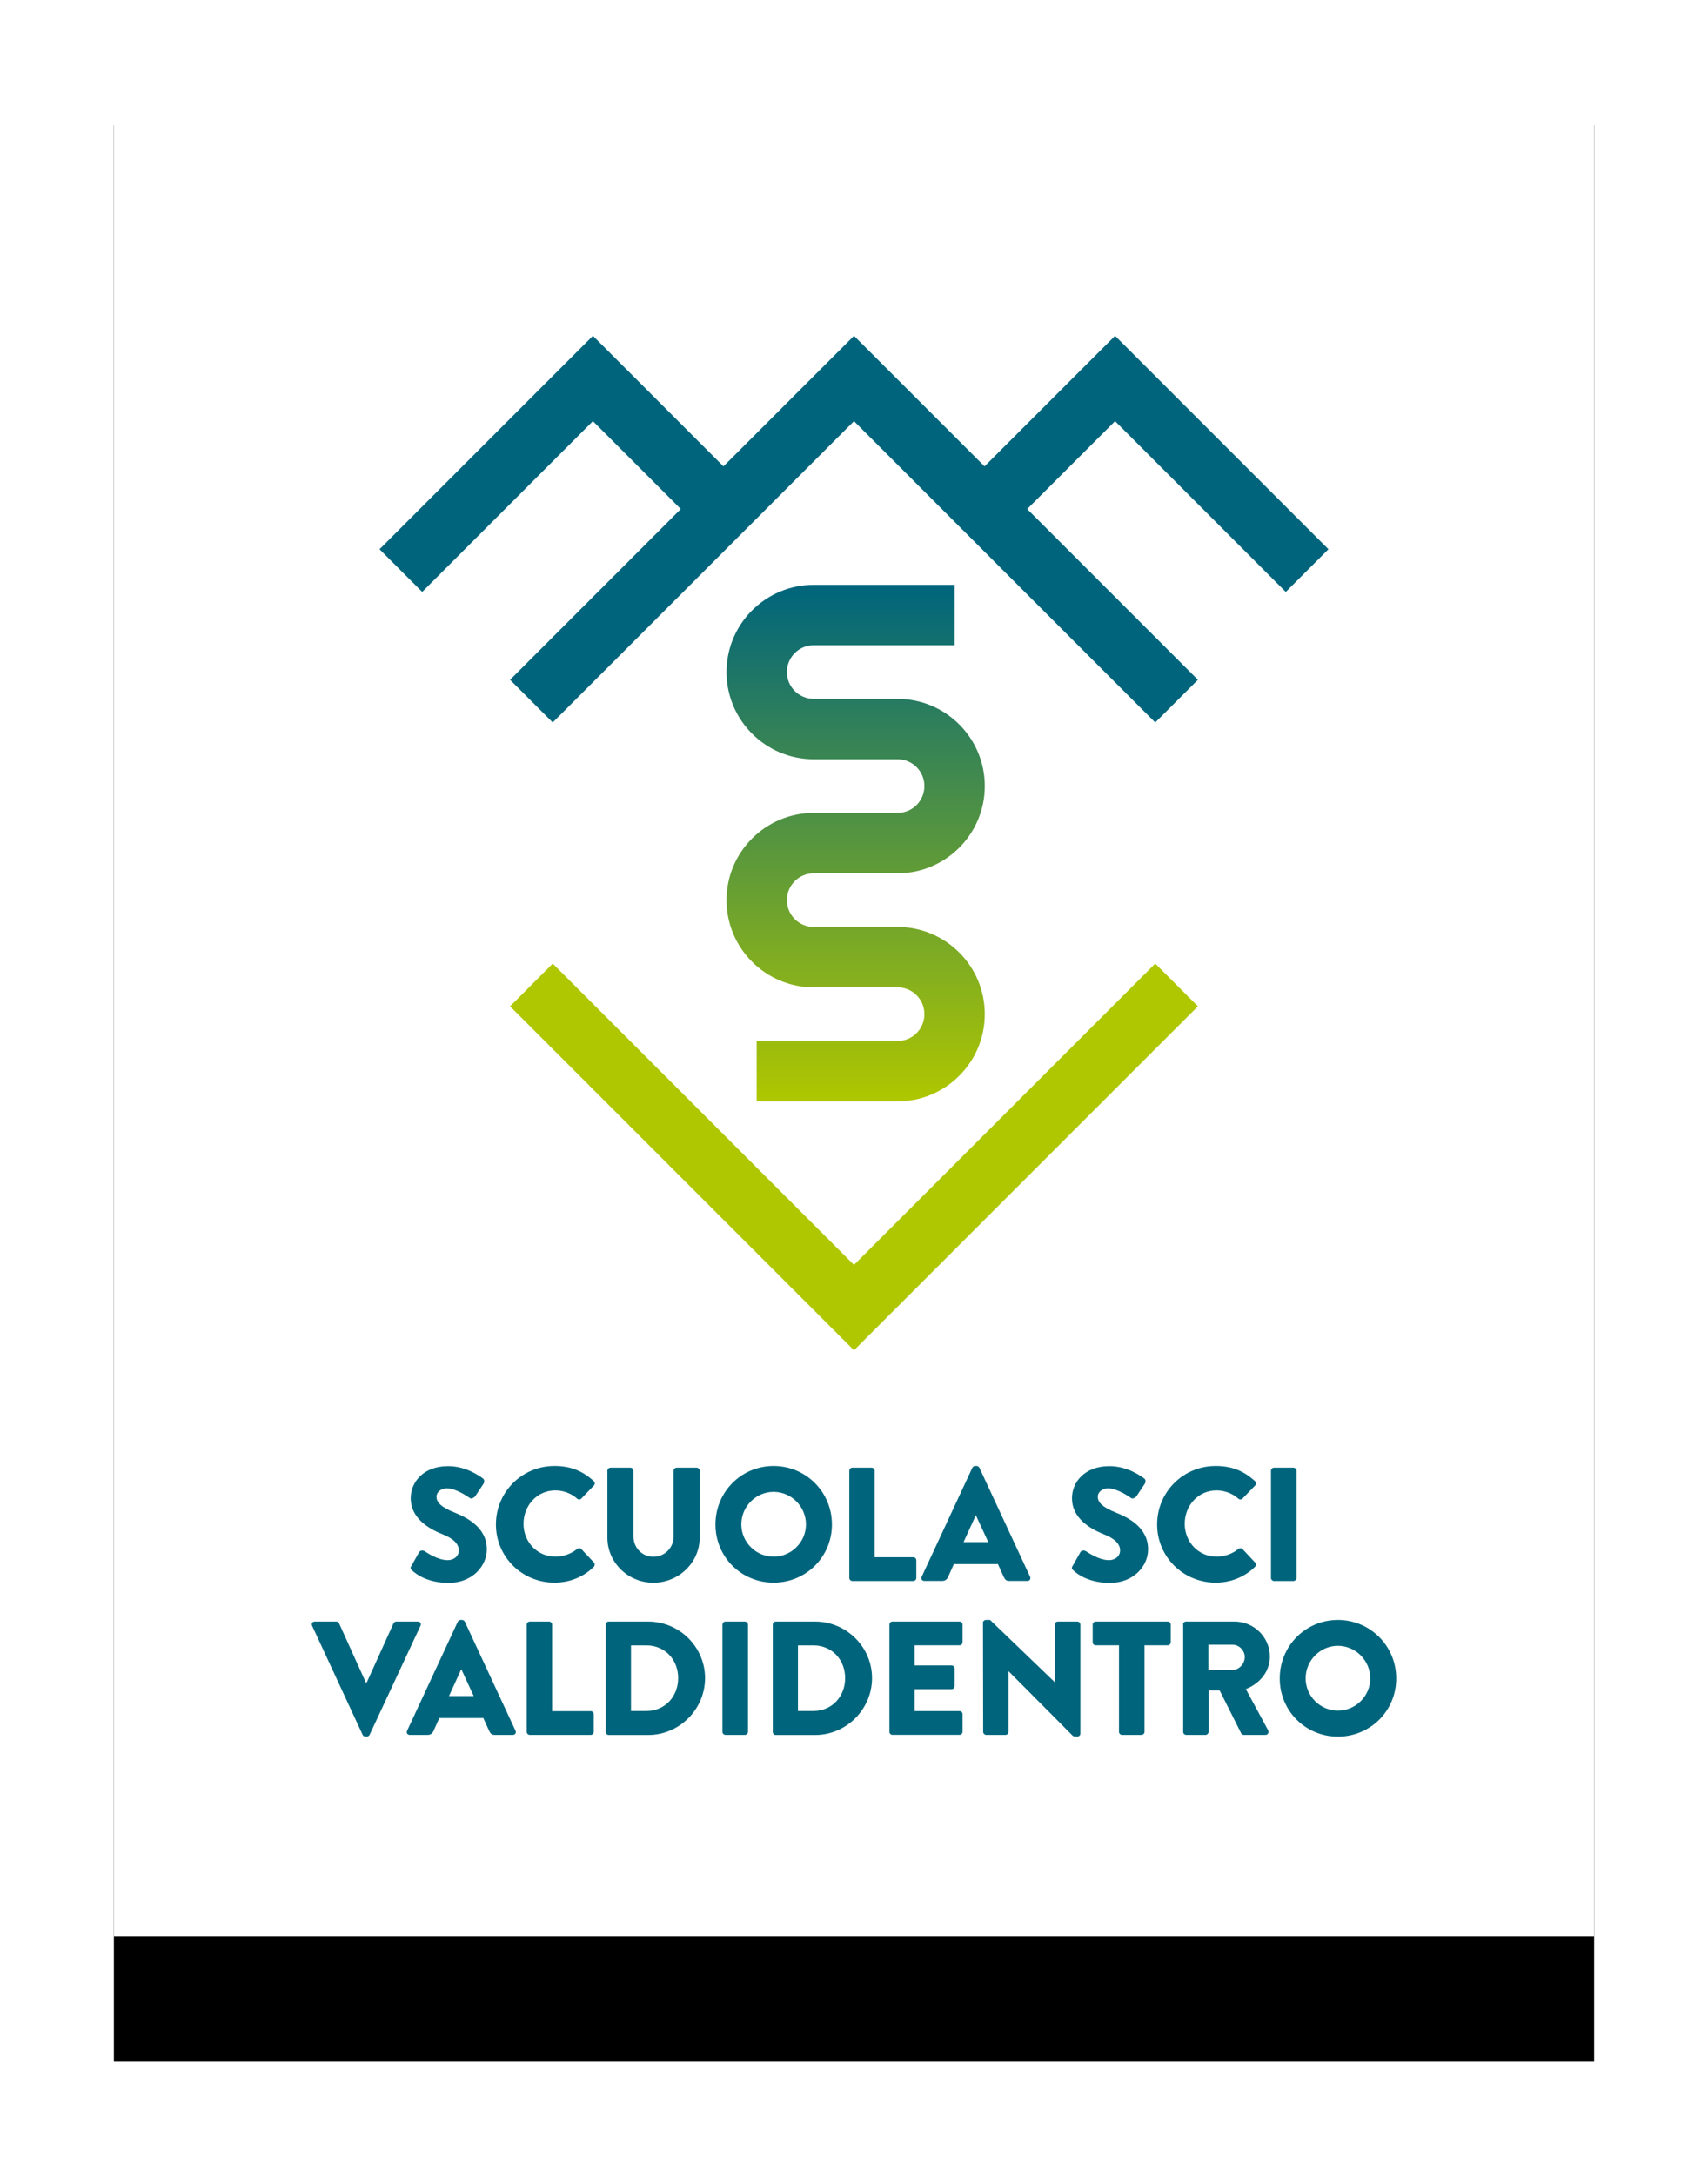 <?xml version="1.0" encoding="UTF-8"?>
<svg width="150px" height="191px" viewBox="0 0 150 191" version="1.1" xmlns="http://www.w3.org/2000/svg" xmlns:xlink="http://www.w3.org/1999/xlink">
    <title>Group</title>
    <defs>
        <rect id="path-1" x="0" y="0" width="130" height="170"></rect>
        <filter x="-15.8%" y="-6.2%" width="131.5%" height="124.7%" filterUnits="objectBoundingBox" id="filter-2">
            <feOffset dx="0" dy="11" in="SourceAlpha" result="shadowOffsetOuter1"></feOffset>
            <feGaussianBlur stdDeviation="5" in="shadowOffsetOuter1" result="shadowBlurOuter1"></feGaussianBlur>
            <feColorMatrix values="0 0 0 0 0.161   0 0 0 0 0.402   0 0 0 0 0.182  0 0 0 0.203 0" type="matrix" in="shadowBlurOuter1"></feColorMatrix>
        </filter>
        <linearGradient x1="49.984%" y1="100%" x2="49.984%" y2="-0.016%" id="linearGradient-3">
            <stop stop-color="#AFC700" offset="0%"></stop>
            <stop stop-color="#00657C" offset="100%"></stop>
        </linearGradient>
    </defs>
    <g id="Page-1" stroke="none" stroke-width="1" fill="none" fill-rule="evenodd">
        <g id="Group-2" transform="translate(10, 0)">
            <g id="Rectangle">
                <use fill="black" fill-opacity="1" filter="url(#filter-2)" xlink:href="#path-1"></use>
                <use fill="#FFFFFF" fill-rule="evenodd" xlink:href="#path-1"></use>
            </g>
            <g id="scuola-sci-valdidentro-1" transform="translate(17.381, 29.486)" fill-rule="nonzero">
                <path d="M8.762,107.984 L9.427,106.802 C9.539,106.615 9.808,106.645 9.913,106.72 C9.973,106.75 10.997,107.505 11.932,107.505 C12.501,107.505 12.912,107.146 12.912,106.653 C12.912,106.055 12.411,105.598 11.446,105.217 C10.22,104.731 8.687,103.781 8.687,102.076 C8.687,100.67 9.779,99.25 11.97,99.25 C13.45,99.25 14.587,100.005 15.013,100.319 C15.185,100.416 15.155,100.678 15.096,100.775 L14.37,101.867 C14.273,102.024 14.011,102.151 13.884,102.054 C13.757,101.979 12.717,101.201 11.85,101.201 C11.334,101.201 10.953,101.545 10.953,101.927 C10.953,102.45 11.379,102.854 12.501,103.31 C13.607,103.751 15.372,104.619 15.372,106.556 C15.372,108.021 14.108,109.502 12.015,109.502 C10.167,109.502 9.143,108.732 8.814,108.41 C8.672,108.268 8.627,108.208 8.739,108.014 L8.762,107.984 Z" id="Path" fill="#00657C"></path>
                <path d="M21.317,99.235 C22.738,99.235 23.793,99.676 24.757,100.558 C24.884,100.67 24.884,100.842 24.772,100.955 L23.665,102.106 C23.568,102.203 23.411,102.203 23.306,102.106 C22.783,101.635 22.08,101.381 21.385,101.381 C19.777,101.381 18.595,102.719 18.595,104.312 C18.595,105.905 19.792,107.199 21.4,107.199 C22.065,107.199 22.79,106.959 23.306,106.518 C23.404,106.436 23.591,106.436 23.673,106.533 L24.78,107.715 C24.877,107.812 24.862,107.999 24.765,108.096 C23.8,109.038 22.574,109.48 21.31,109.48 C18.468,109.48 16.172,107.221 16.172,104.372 C16.172,101.523 18.461,99.235 21.31,99.235 L21.317,99.235 Z" id="Path" fill="#00657C"></path>
                <path d="M25.961,99.653 C25.961,99.511 26.088,99.384 26.23,99.384 L27.98,99.384 C28.137,99.384 28.25,99.511 28.25,99.653 L28.25,105.411 C28.25,106.406 28.99,107.206 29.999,107.206 C31.009,107.206 31.779,106.414 31.779,105.411 L31.779,99.653 C31.779,99.511 31.891,99.384 32.048,99.384 L33.798,99.384 C33.94,99.384 34.067,99.511 34.067,99.653 L34.067,105.531 C34.067,107.692 32.25,109.487 29.999,109.487 C27.748,109.487 25.961,107.692 25.961,105.531 L25.961,99.653 L25.961,99.653 Z" id="Path" fill="#00657C"></path>
                <path d="M40.558,99.235 C43.4,99.235 45.681,101.523 45.681,104.372 C45.681,107.221 43.408,109.48 40.558,109.48 C37.709,109.48 35.451,107.221 35.451,104.372 C35.451,101.523 37.709,99.235 40.558,99.235 Z M40.558,107.199 C42.121,107.199 43.4,105.92 43.4,104.365 C43.4,102.809 42.121,101.508 40.558,101.508 C38.996,101.508 37.724,102.802 37.724,104.365 C37.724,105.927 39.003,107.199 40.558,107.199 Z" id="Shape" fill="#00657C"></path>
                <path d="M47.207,99.653 C47.207,99.511 47.319,99.384 47.476,99.384 L49.166,99.384 C49.308,99.384 49.435,99.511 49.435,99.653 L49.435,107.251 L52.823,107.251 C52.98,107.251 53.092,107.378 53.092,107.52 L53.092,109.068 C53.092,109.21 52.98,109.337 52.823,109.337 L47.476,109.337 C47.319,109.337 47.207,109.21 47.207,109.068 L47.207,99.653 Z" id="Path" fill="#00657C"></path>
                <path d="M53.563,108.964 L58.012,99.392 C58.057,99.309 58.154,99.235 58.252,99.235 L58.394,99.235 C58.491,99.235 58.596,99.309 58.633,99.392 L63.083,108.964 C63.165,109.151 63.053,109.33 62.843,109.33 L61.265,109.33 C61.011,109.33 60.899,109.248 60.764,108.971 L60.256,107.849 L56.39,107.849 L55.881,108.986 C55.806,109.158 55.657,109.33 55.365,109.33 L53.802,109.33 C53.585,109.33 53.473,109.143 53.563,108.964 L53.563,108.964 Z M59.411,105.92 L58.326,103.572 L58.312,103.572 L57.242,105.92 L59.403,105.92 L59.411,105.92 Z" id="Shape" fill="#00657C"></path>
                <path d="M66.837,107.984 L67.502,106.802 C67.614,106.615 67.883,106.645 67.988,106.72 C68.048,106.75 69.073,107.505 70.007,107.505 C70.576,107.505 70.987,107.146 70.987,106.653 C70.987,106.055 70.486,105.598 69.521,105.217 C68.295,104.731 66.762,103.781 66.762,102.076 C66.762,100.67 67.854,99.25 70.045,99.25 C71.525,99.25 72.662,100.005 73.088,100.319 C73.26,100.416 73.23,100.678 73.171,100.775 L72.445,101.867 C72.348,102.024 72.086,102.151 71.959,102.054 C71.832,101.979 70.792,101.201 69.925,101.201 C69.409,101.201 69.028,101.545 69.028,101.927 C69.028,102.45 69.454,102.854 70.576,103.31 C71.682,103.751 73.447,104.619 73.447,106.556 C73.447,108.021 72.183,109.502 70.09,109.502 C68.242,109.502 67.218,108.732 66.889,108.41 C66.747,108.268 66.702,108.208 66.814,108.014 L66.837,107.984 Z" id="Path" fill="#00657C"></path>
                <path d="M79.385,99.235 C80.806,99.235 81.86,99.676 82.825,100.558 C82.952,100.67 82.952,100.842 82.84,100.955 L81.733,102.106 C81.636,102.203 81.479,102.203 81.374,102.106 C80.851,101.635 80.148,101.381 79.452,101.381 C77.844,101.381 76.663,102.719 76.663,104.312 C76.663,105.905 77.859,107.199 79.467,107.199 C80.133,107.199 80.858,106.959 81.374,106.518 C81.471,106.436 81.658,106.436 81.74,106.533 L82.847,107.715 C82.944,107.812 82.929,107.999 82.832,108.096 C81.868,109.038 80.641,109.48 79.377,109.48 C76.536,109.48 74.24,107.221 74.24,104.372 C74.24,101.523 76.528,99.235 79.377,99.235 L79.385,99.235 Z" id="Path" fill="#00657C"></path>
                <path d="M84.238,99.653 C84.238,99.511 84.365,99.384 84.507,99.384 L86.212,99.384 C86.354,99.384 86.482,99.511 86.482,99.653 L86.482,109.068 C86.482,109.21 86.354,109.337 86.212,109.337 L84.507,109.337 C84.365,109.337 84.238,109.21 84.238,109.068 L84.238,99.653 Z" id="Path" fill="#00657C"></path>
                <path d="M0.027,113.263 C-0.055,113.077 0.057,112.897 0.266,112.897 L2.158,112.897 C2.271,112.897 2.375,112.979 2.398,113.054 L4.746,118.244 L4.828,118.244 L7.176,113.054 C7.206,112.987 7.303,112.897 7.415,112.897 L9.307,112.897 C9.524,112.897 9.636,113.084 9.547,113.263 L5.082,122.835 C5.037,122.918 4.955,122.993 4.843,122.993 L4.701,122.993 C4.589,122.993 4.499,122.918 4.462,122.835 L0.027,113.263 Z" id="Path" fill="#00657C"></path>
                <path d="M8.373,122.484 L12.822,112.912 C12.867,112.83 12.964,112.755 13.061,112.755 L13.204,112.755 C13.301,112.755 13.405,112.83 13.443,112.912 L17.892,122.484 C17.975,122.671 17.862,122.85 17.653,122.85 L16.075,122.85 C15.821,122.85 15.709,122.768 15.574,122.491 L15.066,121.37 L11.199,121.37 L10.691,122.506 C10.616,122.678 10.467,122.85 10.175,122.85 L8.612,122.85 C8.395,122.85 8.283,122.663 8.373,122.484 L8.373,122.484 Z M14.221,119.44 L13.136,117.092 L13.121,117.092 L12.052,119.44 L14.213,119.44 L14.221,119.44 Z" id="Shape" fill="#00657C"></path>
                <path d="M18.879,113.166 C18.879,113.024 18.992,112.897 19.149,112.897 L20.839,112.897 C20.981,112.897 21.108,113.024 21.108,113.166 L21.108,120.764 L24.495,120.764 C24.653,120.764 24.765,120.891 24.765,121.033 L24.765,122.581 C24.765,122.723 24.653,122.85 24.495,122.85 L19.149,122.85 C18.992,122.85 18.879,122.723 18.879,122.581 L18.879,113.166 Z" id="Path" fill="#00657C"></path>
                <path d="M25.819,113.166 C25.819,113.024 25.931,112.897 26.073,112.897 L29.543,112.897 C32.288,112.897 34.539,115.133 34.539,117.863 C34.539,120.592 32.288,122.858 29.543,122.858 L26.073,122.858 C25.931,122.858 25.819,122.731 25.819,122.589 L25.819,113.174 L25.819,113.166 Z M29.401,120.749 C31.009,120.749 32.176,119.485 32.176,117.863 C32.176,116.24 31.009,114.991 29.401,114.991 L28.033,114.991 L28.033,120.749 L29.401,120.749 L29.401,120.749 Z" id="Shape" fill="#00657C"></path>
                <path d="M36.064,113.166 C36.064,113.024 36.191,112.897 36.333,112.897 L38.038,112.897 C38.18,112.897 38.308,113.024 38.308,113.166 L38.308,122.581 C38.308,122.723 38.18,122.85 38.038,122.85 L36.333,122.85 C36.191,122.85 36.064,122.723 36.064,122.581 L36.064,113.166 Z" id="Path" fill="#00657C"></path>
                <path d="M40.484,113.166 C40.484,113.024 40.596,112.897 40.738,112.897 L44.208,112.897 C46.952,112.897 49.203,115.133 49.203,117.863 C49.203,120.592 46.952,122.858 44.208,122.858 L40.738,122.858 C40.596,122.858 40.484,122.731 40.484,122.589 L40.484,113.174 L40.484,113.166 Z M44.066,120.749 C45.674,120.749 46.84,119.485 46.84,117.863 C46.84,116.24 45.674,114.991 44.066,114.991 L42.697,114.991 L42.697,120.749 L44.066,120.749 L44.066,120.749 Z" id="Shape" fill="#00657C"></path>
                <path d="M50.729,113.166 C50.729,113.024 50.841,112.897 50.998,112.897 L56.883,112.897 C57.04,112.897 57.152,113.024 57.152,113.166 L57.152,114.714 C57.152,114.856 57.04,114.983 56.883,114.983 L52.942,114.983 L52.942,116.748 L56.188,116.748 C56.33,116.748 56.457,116.875 56.457,117.018 L56.457,118.565 C56.457,118.723 56.33,118.835 56.188,118.835 L52.942,118.835 L52.942,120.757 L56.883,120.757 C57.04,120.757 57.152,120.884 57.152,121.026 L57.152,122.574 C57.152,122.716 57.04,122.843 56.883,122.843 L50.998,122.843 C50.841,122.843 50.729,122.716 50.729,122.574 L50.729,113.159 L50.729,113.166 Z" id="Path" fill="#00657C"></path>
                <path d="M58.94,113.009 C58.94,112.867 59.067,112.755 59.209,112.755 L59.568,112.755 L65.244,118.214 L65.259,118.214 L65.259,113.166 C65.259,113.024 65.371,112.897 65.528,112.897 L67.233,112.897 C67.375,112.897 67.502,113.024 67.502,113.166 L67.502,122.738 C67.502,122.88 67.375,122.993 67.233,122.993 L67.009,122.993 C66.964,122.993 66.852,122.948 66.822,122.918 L61.206,117.272 L61.191,117.272 L61.191,122.581 C61.191,122.723 61.078,122.85 60.921,122.85 L59.231,122.85 C59.089,122.85 58.962,122.723 58.962,122.581 L58.947,113.009 L58.94,113.009 Z" id="Path" fill="#00657C"></path>
                <path d="M70.882,114.983 L68.848,114.983 C68.691,114.983 68.579,114.856 68.579,114.714 L68.579,113.166 C68.579,113.024 68.691,112.897 68.848,112.897 L75.167,112.897 C75.324,112.897 75.436,113.024 75.436,113.166 L75.436,114.714 C75.436,114.856 75.324,114.983 75.167,114.983 L73.133,114.983 L73.133,122.581 C73.133,122.723 73.006,122.85 72.864,122.85 L71.159,122.85 C71.017,122.85 70.89,122.723 70.89,122.581 L70.89,114.983 L70.882,114.983 Z" id="Path" fill="#00657C"></path>
                <path d="M76.513,113.166 C76.513,113.024 76.625,112.897 76.782,112.897 L81.037,112.897 C82.743,112.897 84.141,114.273 84.141,115.971 C84.141,117.279 83.273,118.334 82.032,118.827 L83.984,122.439 C84.081,122.626 83.984,122.85 83.745,122.85 L81.853,122.85 C81.74,122.85 81.651,122.776 81.628,122.723 L79.736,118.954 L78.757,118.954 L78.757,122.581 C78.757,122.723 78.63,122.85 78.487,122.85 L76.797,122.85 C76.64,122.85 76.528,122.723 76.528,122.581 L76.528,113.166 L76.513,113.166 Z M80.851,117.152 C81.434,117.152 81.935,116.614 81.935,116.015 C81.935,115.417 81.434,114.931 80.851,114.931 L78.742,114.931 L78.742,117.152 L80.851,117.152 Z" id="Shape" fill="#00657C"></path>
                <path d="M90.116,112.755 C92.958,112.755 95.238,115.043 95.238,117.892 C95.238,120.742 92.965,123 90.116,123 C87.267,123 85.008,120.742 85.008,117.892 C85.008,115.043 87.267,112.755 90.116,112.755 Z M90.116,120.719 C91.679,120.719 92.958,119.44 92.958,117.885 C92.958,116.33 91.679,115.028 90.116,115.028 C88.553,115.028 87.282,116.322 87.282,117.885 C87.282,119.448 88.56,120.719 90.116,120.719 Z" id="Shape" fill="#00657C"></path>
                <path d="M51.447,67.221 L39.07,67.221 L39.07,61.919 L51.447,61.919 C52.748,61.919 53.802,60.864 53.802,59.563 C53.802,58.262 52.748,57.208 51.447,57.208 L44.081,57.208 C39.856,57.208 36.423,53.775 36.423,49.55 C36.423,45.325 39.856,41.892 44.081,41.892 L51.447,41.892 C52.748,41.892 53.802,40.838 53.802,39.537 C53.802,38.236 52.748,37.181 51.447,37.181 L44.081,37.181 C39.856,37.181 36.423,33.749 36.423,29.524 C36.423,25.298 39.856,21.866 44.081,21.866 L56.457,21.866 L56.457,27.168 L44.081,27.168 C42.779,27.168 41.725,28.222 41.725,29.524 C41.725,30.825 42.779,31.879 44.081,31.879 L51.447,31.879 C55.672,31.879 59.104,35.312 59.104,39.537 C59.104,43.762 55.672,47.194 51.447,47.194 L44.081,47.194 C42.779,47.194 41.725,48.249 41.725,49.55 C41.725,50.851 42.779,51.906 44.081,51.906 L51.447,51.906 C55.672,51.906 59.104,55.338 59.104,59.563 C59.104,63.788 55.672,67.221 51.447,67.221 L51.447,67.221 Z" id="Path" fill="url(#linearGradient-3)"></path>
                <polygon id="Path" fill="#00657C" points="85.539 22.487 89.286 18.74 70.546 -7.10542736e-15 59.082 11.464 47.618 -7.10542736e-15 36.154 11.464 24.69 -7.10542736e-15 5.95 18.74 9.696 22.487 24.69 7.493 32.407 15.21 17.414 30.204 21.16 33.951 47.618 7.493 74.075 33.951 77.822 30.204 62.828 15.21 70.546 7.493"></polygon>
                <polygon id="Path" fill="#AFC700" points="47.618 89.079 17.414 58.875 21.16 55.121 47.618 81.579 74.075 55.121 77.822 58.875"></polygon>
            </g>
        </g>
    </g>
</svg>